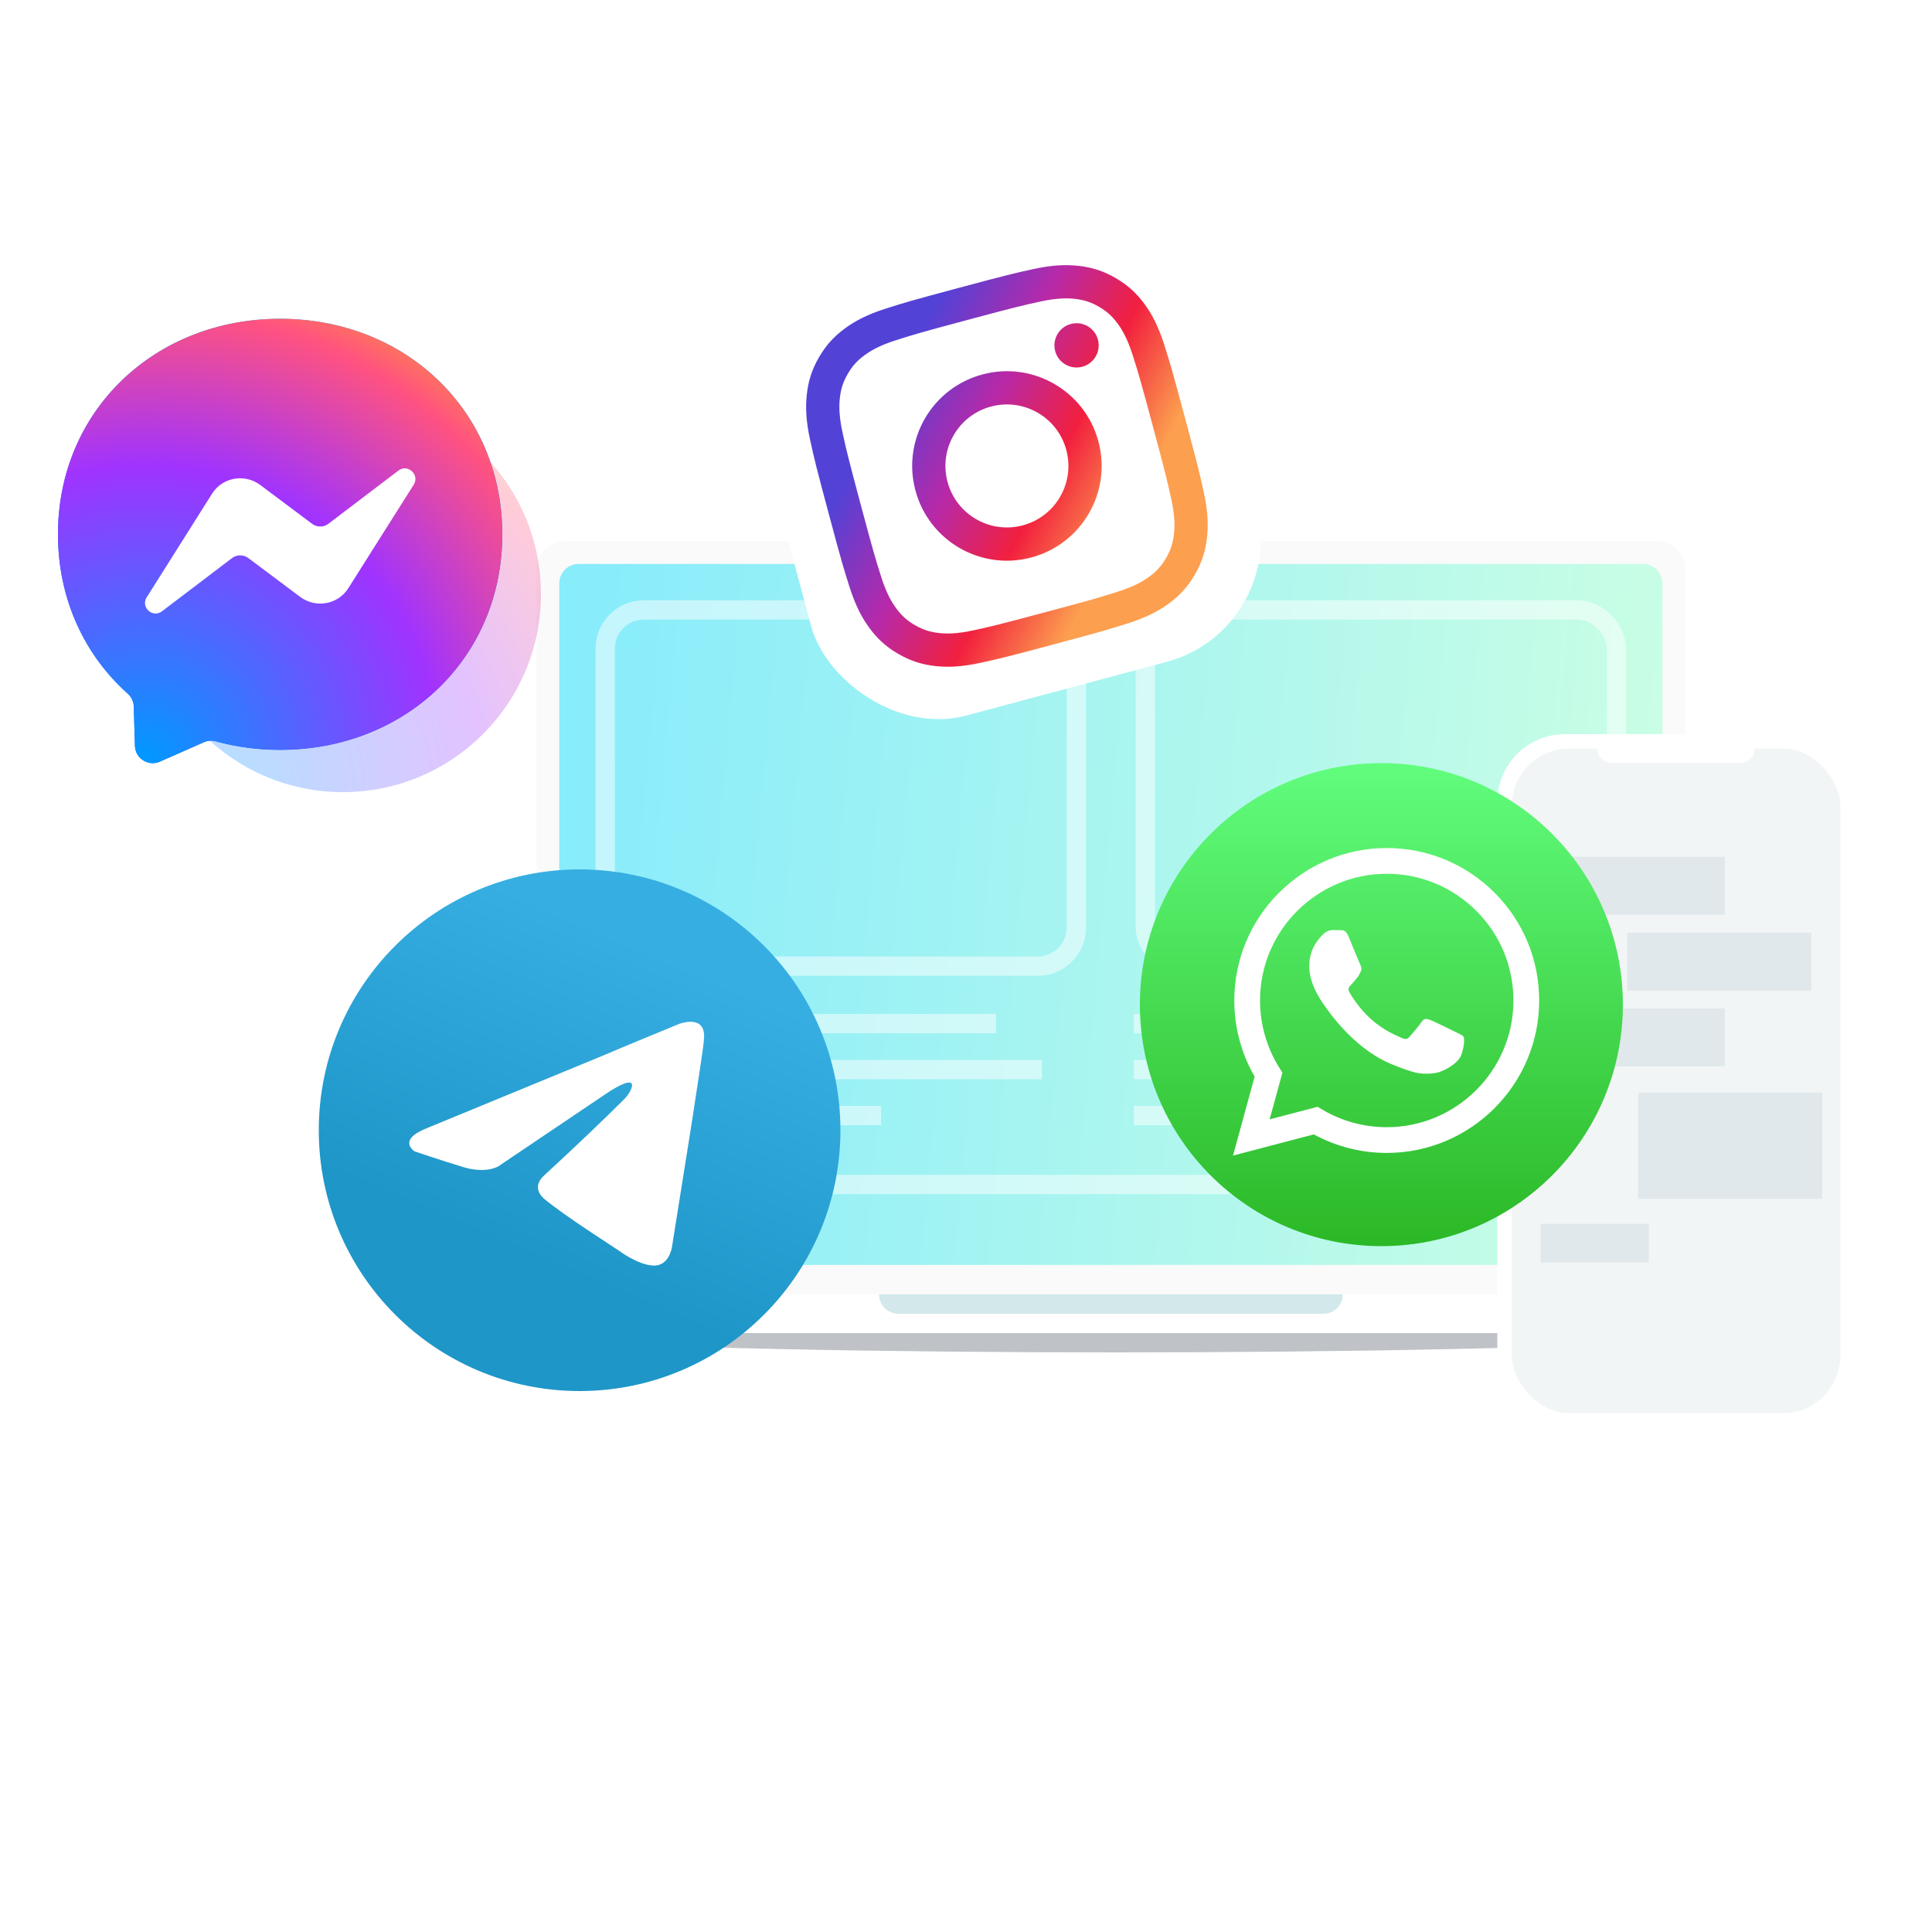 <svg width="200" height="200" viewBox="0 0 200 200" fill="none" xmlns="http://www.w3.org/2000/svg">
<g clip-path="url(#clip0_235_712)">
<g opacity="0.3" filter="url(#filter0_f_235_712)">
<ellipse cx="115.5" cy="137.5" rx="68.5" ry="2.5" fill="#293444"/>
</g>
<path d="M55.517 59C55.517 57.343 56.86 56 58.517 56H171.476C173.133 56 174.476 57.343 174.476 59V134.513H55.517V59Z" fill="#FAFAFA"/>
<path d="M43 134H187C187 136.209 185.209 138 183 138H47C44.791 138 43 136.209 43 134Z" fill="white"/>
<path d="M91 134H139C139 135.105 138.105 136 137 136H93C91.895 136 91 135.105 91 134Z" fill="#D2E8EA"/>
<path d="M57.896 60.379C57.896 59.275 58.791 58.379 59.896 58.379H170.097C171.201 58.379 172.097 59.275 172.097 60.379V128.944C172.097 130.049 171.201 130.944 170.097 130.944H59.896C58.791 130.944 57.896 130.049 57.896 128.944V60.379Z" fill="url(#paint0_linear_235_712)"/>
<g opacity="0.5">
<rect x="62.654" y="63.138" width="48.773" height="36.877" rx="4" stroke="white" stroke-width="2"/>
<path d="M167.338 130.944V126.617C167.338 124.408 165.548 122.617 163.338 122.617H66.654C64.445 122.617 62.654 124.408 62.654 126.617V130.944" stroke="white" stroke-width="2"/>
<rect x="118.565" y="63.138" width="48.773" height="36.877" rx="4" stroke="white" stroke-width="2"/>
<path d="M103.101 105.963H61.465" stroke="white" stroke-width="2"/>
<path d="M159.011 105.963H117.375" stroke="white" stroke-width="2"/>
<path d="M91.205 115.48H61.465" stroke="white" stroke-width="2"/>
<path d="M147.115 115.48H117.375" stroke="white" stroke-width="2"/>
<path d="M107.859 110.721H61.465" stroke="white" stroke-width="2"/>
<path d="M163.77 110.721H117.375" stroke="white" stroke-width="2"/>
</g>
<rect x="155" y="76" width="37" height="71.78" rx="7" fill="white"/>
<rect x="156.48" y="77.48" width="34.04" height="68.82" rx="6" fill="#F2F5F5"/>
<path opacity="0.2" d="M178.545 91.697H159.485" stroke="#9DB5C4" stroke-width="6"/>
<path opacity="0.2" d="M187.515 99.545H168.455" stroke="#9DB5C4" stroke-width="6"/>
<path opacity="0.2" d="M178.545 107.394H159.485" stroke="#9DB5C4" stroke-width="6"/>
<path opacity="0.2" d="M170.697 128.697H159.485" stroke="#9DB5C4" stroke-width="4"/>
<path opacity="0.2" d="M188.636 118.606H169.576" stroke="#9DB5C4" stroke-width="11"/>
<path d="M165.36 77.48H181.64C181.64 78.297 180.978 78.96 180.16 78.96H166.84C166.023 78.96 165.36 78.297 165.36 77.48Z" fill="white"/>
<g opacity="0.3" filter="url(#filter1_f_235_712)">
<circle cx="35.5" cy="61.5" r="20.5" fill="url(#paint1_radial_235_712)"/>
</g>
<g clip-path="url(#clip1_235_712)">
<path fill-rule="evenodd" clip-rule="evenodd" d="M29 33C16.042 33 6 42.492 6 55.311C6 62.016 8.749 67.811 13.224 71.814C13.599 72.151 13.825 72.619 13.844 73.123L13.969 77.214C14.011 78.519 15.357 79.366 16.551 78.843L21.114 76.83C21.5 76.659 21.933 76.626 22.341 76.738C24.437 77.316 26.672 77.621 29 77.621C41.958 77.621 52 68.13 52 55.311C52 42.492 41.958 33 29 33Z" fill="url(#paint2_linear_235_712)"/>
<path fill-rule="evenodd" clip-rule="evenodd" d="M11.231 63.535L19.925 47.853C21.306 45.361 24.272 44.739 26.344 46.506L33.258 52.403C33.566 52.666 33.942 52.807 34.328 52.806C34.713 52.805 35.088 52.661 35.395 52.397L44.733 44.339C45.977 43.263 47.609 44.962 46.769 46.465L38.081 62.14C36.7 64.632 33.734 65.255 31.662 63.487L30.138 63.993C29.829 63.73 29.453 63.589 29.068 63.59C28.682 63.592 28.308 63.735 28 64L13.267 65.661C12.023 66.737 10.391 65.038 11.231 63.535Z" fill="white"/>
<path fill-rule="evenodd" clip-rule="evenodd" d="M6 55.306C6 42.493 16.046 33 28.997 33C41.948 33 51.994 42.493 51.994 55.323C51.994 68.135 41.948 77.628 28.997 77.628C26.663 77.628 24.432 77.317 22.34 76.746C21.942 76.625 21.493 76.66 21.112 76.833L16.547 78.839C15.354 79.375 14.006 78.51 13.971 77.213L13.85 73.115C13.833 72.614 13.608 72.13 13.228 71.801C8.749 67.807 6 62.014 6 55.306ZM21.944 51.121L15.183 61.842C14.543 62.862 15.805 64.02 16.774 63.277L24.036 57.761C24.52 57.398 25.194 57.398 25.696 57.761L31.073 61.79C32.699 63 34.998 62.585 36.07 60.873L42.831 50.17C43.471 49.15 42.209 47.974 41.24 48.718L33.978 54.233C33.494 54.596 32.82 54.596 32.318 54.233L26.941 50.205C25.315 48.994 23.016 49.409 21.944 51.121Z" fill="url(#paint3_radial_235_712)"/>
</g>
<g clip-path="url(#clip2_235_712)">
<path d="M60 144C74.912 144 87 131.912 87 117C87 102.088 74.912 90 60 90C45.088 90 33 102.088 33 117C33 131.912 45.088 144 60 144Z" fill="url(#paint4_linear_235_712)"/>
<path d="M44.238 116.766L62.42 109.275C64.214 108.494 70.301 105.997 70.301 105.997C70.301 105.997 73.11 104.905 72.876 107.558C72.798 108.65 72.174 112.474 71.55 116.61L69.599 128.861C69.599 128.861 69.443 130.656 68.116 130.968C66.79 131.28 64.605 129.876 64.214 129.564C63.902 129.33 58.362 125.818 56.333 124.101C55.787 123.633 55.162 122.697 56.411 121.604C59.22 119.029 62.576 115.83 64.605 113.801C65.541 112.864 66.477 110.679 62.576 113.332L51.573 120.746C51.573 120.746 50.324 121.526 47.983 120.824C45.642 120.122 42.911 119.185 42.911 119.185C42.911 119.185 41.038 118.015 44.238 116.766Z" fill="white"/>
</g>
<g clip-path="url(#clip3_235_712)">
<circle cx="143" cy="104" r="25" fill="url(#paint5_linear_235_712)"/>
<path d="M154.718 92.415C151.738 89.433 147.776 87.79 143.555 87.789C134.857 87.789 127.777 94.865 127.774 103.563C127.773 106.344 128.499 109.058 129.88 111.45L127.642 119.625L136.007 117.431C138.312 118.688 140.907 119.35 143.548 119.351H143.555C152.252 119.351 159.332 112.274 159.335 103.576C159.337 99.361 157.697 95.397 154.718 92.415ZM143.555 116.687H143.549C141.196 116.686 138.888 116.054 136.874 114.859L136.395 114.575L131.43 115.877L132.756 111.038L132.444 110.542C131.131 108.455 130.437 106.042 130.438 103.564C130.441 96.335 136.325 90.453 143.56 90.453C147.063 90.454 150.356 91.82 152.833 94.298C155.309 96.777 156.672 100.071 156.671 103.575C156.668 110.805 150.784 116.687 143.555 116.687ZM150.749 106.867C150.355 106.669 148.416 105.716 148.055 105.584C147.694 105.453 147.431 105.387 147.168 105.782C146.905 106.176 146.149 107.064 145.919 107.327C145.689 107.59 145.459 107.623 145.065 107.426C144.671 107.228 143.4 106.812 141.894 105.469C140.722 104.424 139.931 103.133 139.701 102.739C139.471 102.344 139.676 102.131 139.873 101.934C140.051 101.758 140.268 101.474 140.465 101.244C140.662 101.013 140.728 100.849 140.859 100.586C140.991 100.323 140.925 100.093 140.826 99.895C140.728 99.698 139.939 97.758 139.611 96.969C139.291 96.2 138.965 96.304 138.723 96.292C138.494 96.28 138.231 96.278 137.968 96.278C137.705 96.278 137.278 96.377 136.916 96.771C136.555 97.166 135.536 98.12 135.536 100.06C135.536 102 136.949 103.874 137.146 104.137C137.343 104.4 139.927 108.382 143.882 110.089C144.823 110.495 145.557 110.738 146.13 110.92C147.075 111.22 147.934 111.177 148.614 111.076C149.371 110.963 150.946 110.122 151.275 109.201C151.604 108.281 151.604 107.492 151.505 107.327C151.406 107.163 151.144 107.064 150.749 106.867Z" fill="white"/>
</g>
<rect x="75" y="31.356" width="47.74" height="47.74" rx="13.129" transform="rotate(-15 75 31.356)" fill="white"/>
<g clip-path="url(#clip4_235_712)">
<path d="M98.088 49.882C97.178 46.486 99.192 42.995 102.588 42.086C105.984 41.176 109.475 43.191 110.385 46.587C111.295 49.982 109.279 53.474 105.883 54.383C102.487 55.293 98.998 53.277 98.088 49.882ZM94.764 50.772C96.165 56.004 101.542 59.108 106.773 57.706C112.005 56.304 115.109 50.928 113.707 45.697C112.306 40.465 106.929 37.361 101.698 38.763C96.466 40.165 93.362 45.541 94.764 50.772ZM109.23 36.342C109.347 36.78 109.592 37.173 109.932 37.472C110.273 37.771 110.695 37.962 111.144 38.022C111.593 38.081 112.05 38.006 112.457 37.806C112.863 37.605 113.201 37.289 113.428 36.897C113.655 36.504 113.76 36.053 113.731 35.601C113.701 35.149 113.538 34.715 113.263 34.356C112.987 33.996 112.611 33.726 112.182 33.58C111.752 33.434 111.29 33.419 110.852 33.536L110.851 33.536C110.264 33.694 109.764 34.078 109.46 34.604C109.156 35.13 109.074 35.755 109.23 36.342ZM100.806 65.245C98.986 65.645 97.928 65.608 97.211 65.529C96.26 65.424 95.538 65.189 94.719 64.718C93.9 64.245 93.336 63.739 92.772 62.967C92.344 62.386 91.783 61.488 91.219 59.712C90.609 57.791 90.434 57.212 89.115 52.286C87.795 47.361 87.658 46.773 87.225 44.803C86.825 42.983 86.865 41.926 86.941 41.208C87.046 40.257 87.281 39.536 87.753 38.717C88.225 37.898 88.731 37.333 89.505 36.769C90.086 36.341 90.984 35.78 92.76 35.216C94.68 34.606 95.26 34.431 100.184 33.112C105.107 31.793 105.697 31.655 107.667 31.222C109.487 30.822 110.544 30.862 111.262 30.939C112.213 31.042 112.935 31.278 113.754 31.75C114.573 32.222 115.136 32.73 115.702 33.502C116.129 34.083 116.691 34.981 117.254 36.757C117.865 38.679 118.039 39.257 119.359 44.182C120.679 49.108 120.817 49.695 121.249 51.665C121.649 53.486 121.61 54.544 121.532 55.261C121.428 56.212 121.193 56.933 120.72 57.751C120.248 58.568 119.74 59.133 118.968 59.699C118.387 60.126 117.489 60.688 115.713 61.251C113.793 61.861 113.213 62.036 108.287 63.356C103.361 64.676 102.774 64.814 100.806 65.245ZM91.718 31.939C89.778 32.554 88.52 33.225 87.47 33.995C86.383 34.791 85.525 35.698 84.773 36.998C84.021 38.298 83.666 39.496 83.521 40.836C83.379 42.13 83.427 43.555 83.864 45.542C84.3 47.534 84.447 48.168 85.79 53.177C87.132 58.186 87.321 58.809 87.939 60.752C88.555 62.692 89.225 63.949 89.995 64.999C90.791 66.086 91.698 66.947 92.999 67.697C94.299 68.446 95.496 68.802 96.836 68.949C98.132 69.09 99.555 69.043 101.543 68.606C103.535 68.168 104.169 68.022 109.178 66.68C114.187 65.338 114.811 65.148 116.753 64.53C118.693 63.915 119.95 63.244 121.001 62.474C122.087 61.677 122.946 60.771 123.698 59.471C124.45 58.171 124.803 56.972 124.95 55.633C125.092 54.339 125.046 52.914 124.608 50.926C124.17 48.934 124.022 48.301 122.68 43.292C121.338 38.283 121.149 37.66 120.532 35.717C119.917 33.777 119.246 32.519 118.476 31.47C117.679 30.383 116.773 29.524 115.473 28.772C114.173 28.02 112.974 27.666 111.636 27.52C110.34 27.378 108.915 27.425 106.929 27.863C104.939 28.3 104.304 28.447 99.295 29.789C94.285 31.131 93.662 31.32 91.718 31.939Z" fill="url(#paint6_linear_235_712)"/>
</g>
</g>
<defs>
<filter id="filter0_f_235_712" x="42" y="130" width="147" height="15" filterUnits="userSpaceOnUse" color-interpolation-filters="sRGB">
<feFlood flood-opacity="0" result="BackgroundImageFix"/>
<feBlend mode="normal" in="SourceGraphic" in2="BackgroundImageFix" result="shape"/>
<feGaussianBlur stdDeviation="2.5" result="effect1_foregroundBlur_235_712"/>
</filter>
<filter id="filter1_f_235_712" x="-1" y="25" width="73" height="73" filterUnits="userSpaceOnUse" color-interpolation-filters="sRGB">
<feFlood flood-opacity="0" result="BackgroundImageFix"/>
<feBlend mode="normal" in="SourceGraphic" in2="BackgroundImageFix" result="shape"/>
<feGaussianBlur stdDeviation="8" result="effect1_foregroundBlur_235_712"/>
</filter>
<linearGradient id="paint0_linear_235_712" x1="57.896" y1="94.447" x2="171.199" y2="104.532" gradientUnits="userSpaceOnUse">
<stop stop-color="#88ECFB"/>
<stop offset="1" stop-color="#CAFEE4"/>
</linearGradient>
<radialGradient id="paint1_radial_235_712" cx="0" cy="0" r="1" gradientUnits="userSpaceOnUse" gradientTransform="translate(22.89 81.738) scale(44.676 44.67)">
<stop stop-color="#0099FF"/>
<stop offset="0.61" stop-color="#A033FF"/>
<stop offset="0.935" stop-color="#FF5280"/>
<stop offset="1" stop-color="#FF7061"/>
</radialGradient>
<linearGradient id="paint2_linear_235_712" x1="29" y1="33" x2="29" y2="79.001" gradientUnits="userSpaceOnUse">
<stop stop-color="#00B2FF"/>
<stop offset="1" stop-color="#006AFF"/>
</linearGradient>
<radialGradient id="paint3_radial_235_712" cx="0" cy="0" r="1" gradientUnits="userSpaceOnUse" gradientTransform="translate(14.851 78.706) scale(50.118 50.118)">
<stop stop-color="#0099FF"/>
<stop offset="0.61" stop-color="#A033FF"/>
<stop offset="0.935" stop-color="#FF5280"/>
<stop offset="1" stop-color="#FF7061"/>
</radialGradient>
<linearGradient id="paint4_linear_235_712" x1="69.002" y1="99.002" x2="55.502" y2="130.5" gradientUnits="userSpaceOnUse">
<stop stop-color="#37AEE2"/>
<stop offset="1" stop-color="#1E96C8"/>
</linearGradient>
<linearGradient id="paint5_linear_235_712" x1="143" y1="79" x2="143" y2="129" gradientUnits="userSpaceOnUse">
<stop stop-color="#61FD7D"/>
<stop offset="1" stop-color="#2BB826"/>
</linearGradient>
<linearGradient id="paint6_linear_235_712" x1="116.284" y1="54.42" x2="91.669" y2="41.784" gradientUnits="userSpaceOnUse">
<stop stop-color="#FC9F4F"/>
<stop offset="0.327" stop-color="#F2203E"/>
<stop offset="0.648" stop-color="#B729A8"/>
<stop offset="1" stop-color="#5342D6"/>
</linearGradient>
<clipPath id="clip0_235_712">
<rect width="200" height="200" fill="white"/>
</clipPath>
<clipPath id="clip1_235_712">
<rect width="46" height="46" fill="white" transform="translate(6 33)"/>
</clipPath>
<clipPath id="clip2_235_712">
<rect width="54" height="54" fill="white" transform="translate(33 90)"/>
</clipPath>
<clipPath id="clip3_235_712">
<rect width="50" height="50" fill="white" transform="translate(118 79)"/>
</clipPath>
<clipPath id="clip4_235_712">
<rect width="38.192" height="38.192" fill="white" transform="translate(80.847 34.732) rotate(-15)"/>
</clipPath>
</defs>
</svg>
